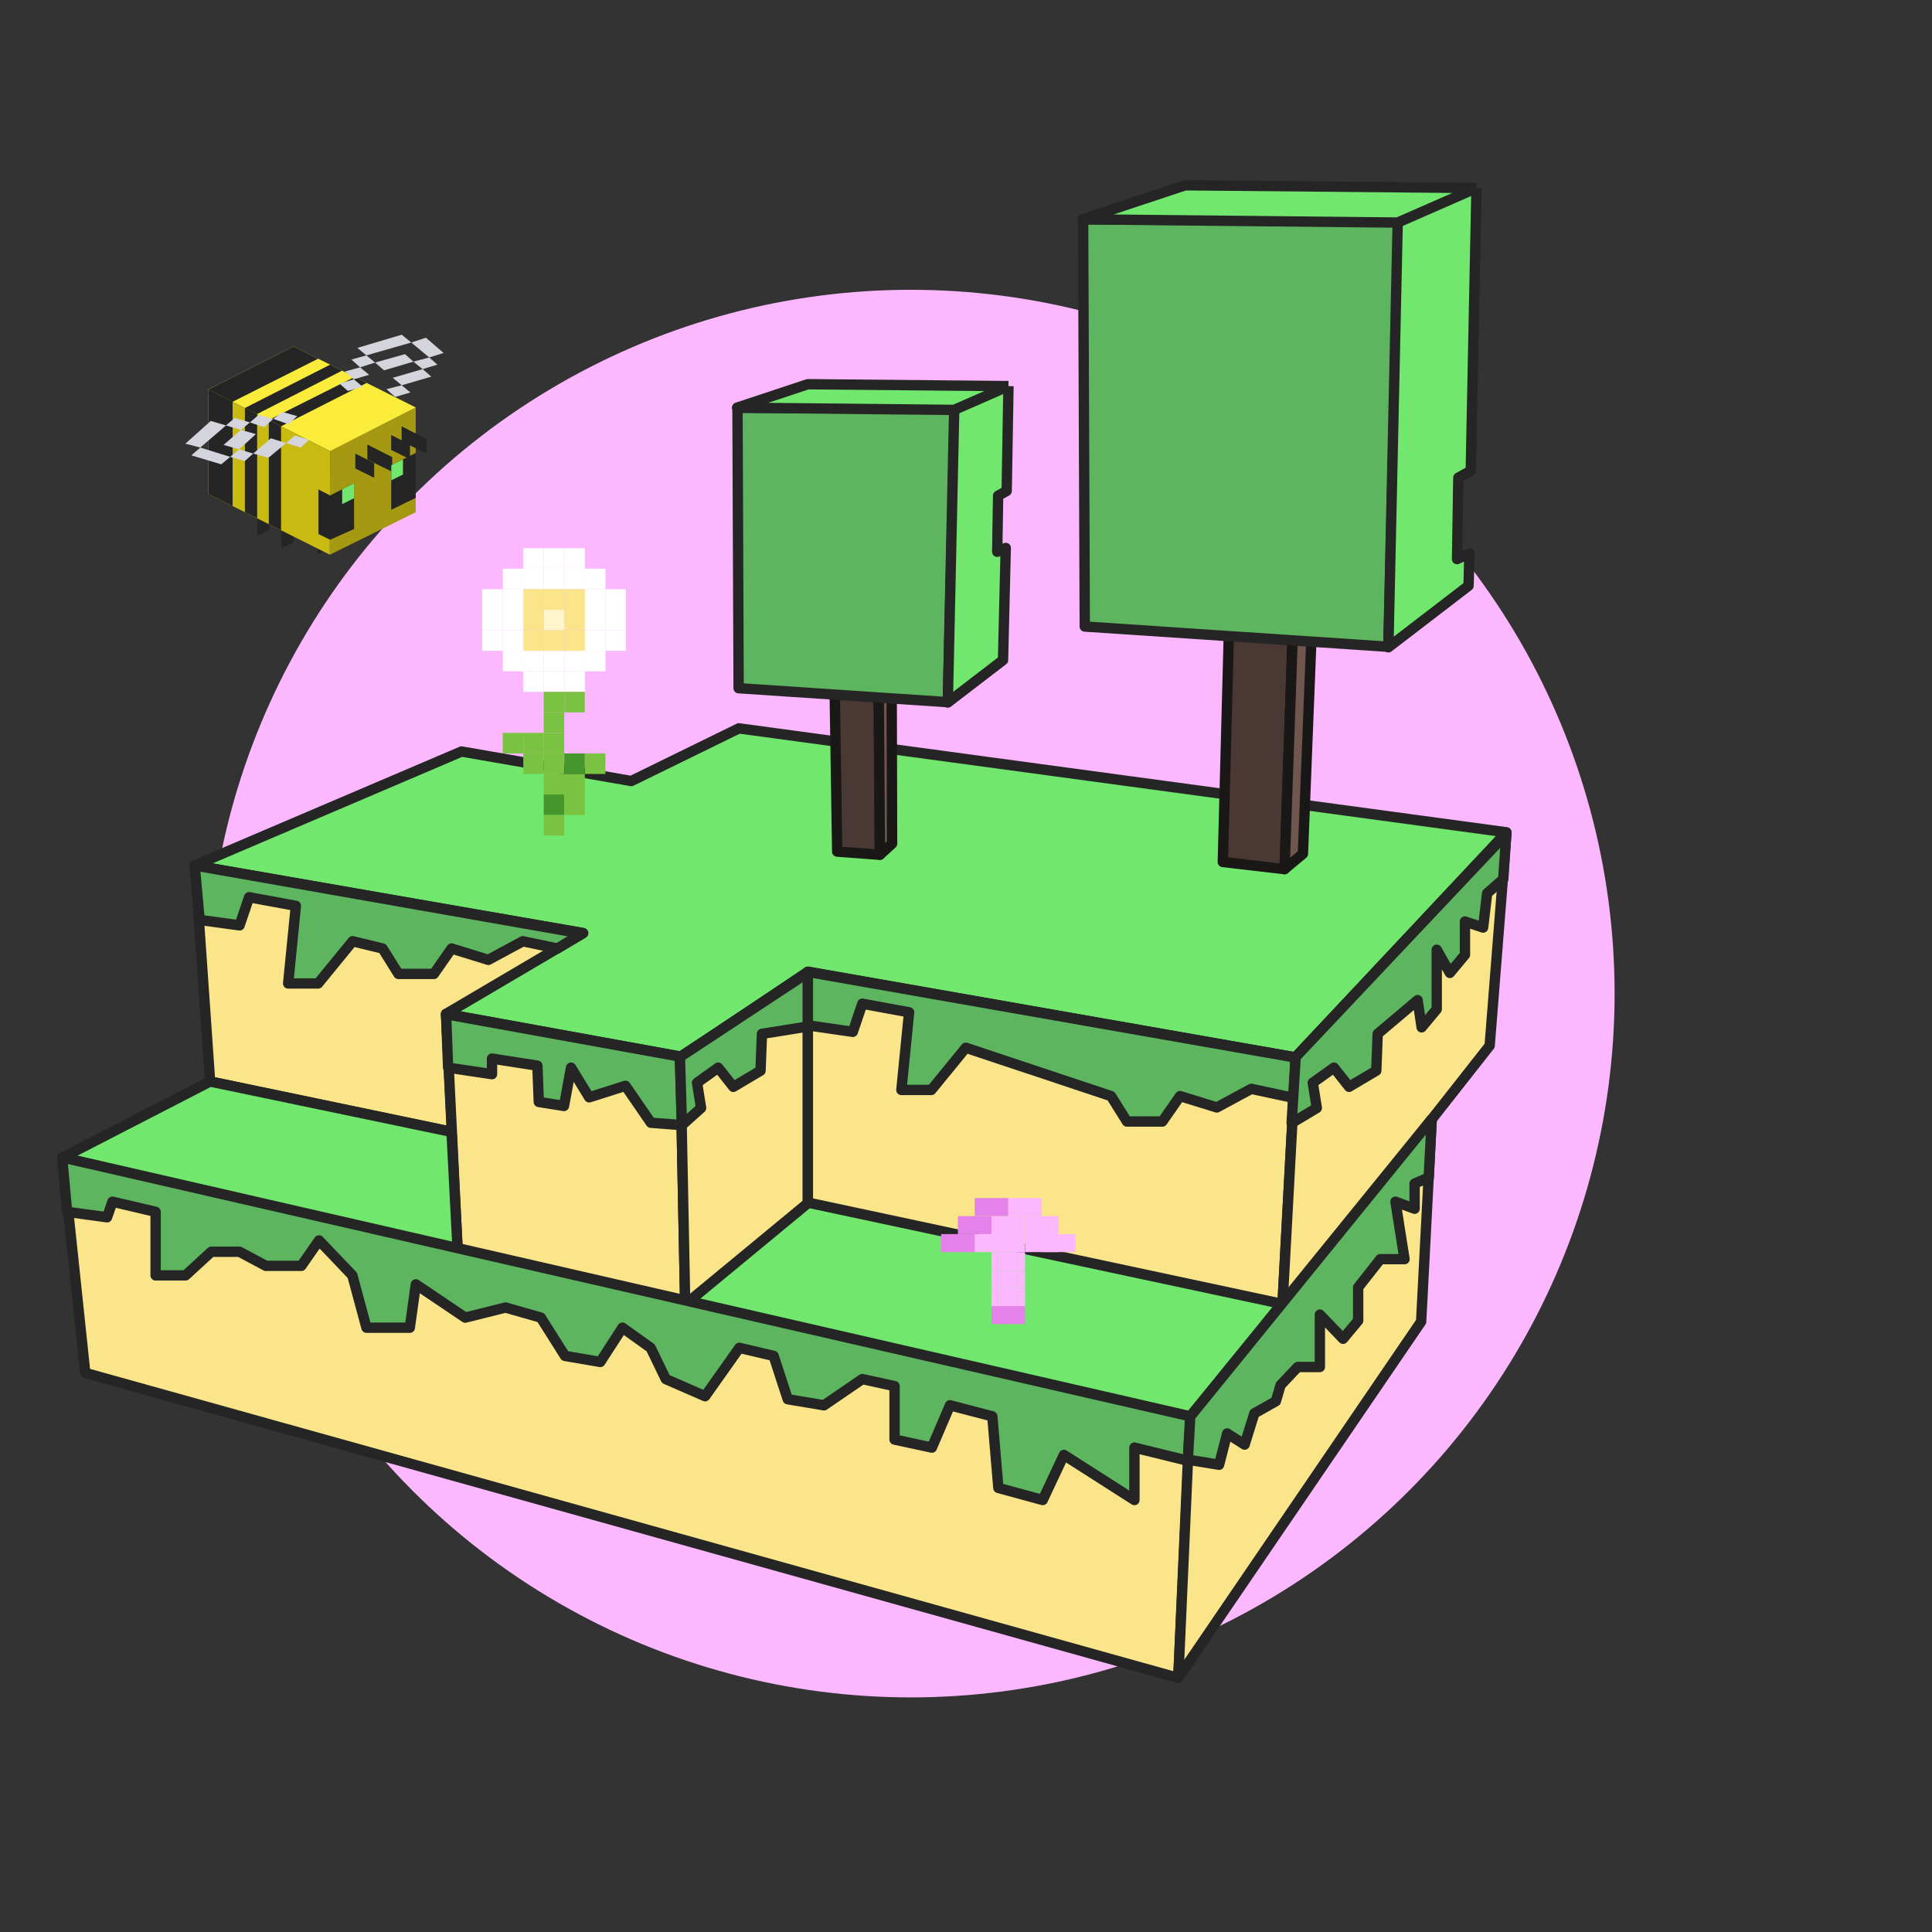 <svg width="280" height="280" viewBox="0 0 280 280" fill="none" xmlns="http://www.w3.org/2000/svg">
<rect x="0" y="0" width="280" height="280" fill="#333333" stroke="none"/>
<circle cx="132" cy="144" r="102" fill="#FCB8FF"/>
<path d="M66.891 108.915L28.21 125.427L84.455 135.228L64.523 146.938L98.665 153.187L117.018 140.886L187.736 153.253L218.326 120.624L107.085 105.56L91.494 113.191L66.891 108.915Z" fill="#71E76E" stroke="#252525" stroke-width="1.5" stroke-linejoin="round"/>
<path d="M30.449 156.741L28.278 125.493L84.524 135.229L64.657 146.939L65.512 164.043L30.449 156.741Z" fill="#FAE58B" stroke="#252525" stroke-width="1.5" stroke-linejoin="round"/>
<path d="M34.723 134.11L28.934 133.321L28.21 125.427L84.368 135.308L80.771 137.465L75.772 136.413L70.772 139.11L65.444 137.465L62.878 141.149H57.747L55.444 137.465L51.103 136.413L46.103 142.531H41.761L42.88 131.282L36.104 130.032L34.723 134.11Z" fill="#5DB560" stroke="#252525" stroke-width="1.5" stroke-linejoin="round"/>
<path d="M66.36 181.934L64.649 146.937L98.594 153.12L99.318 189.762L66.36 181.934Z" fill="#FAE58B" stroke="#252525" stroke-width="1.5" stroke-linejoin="round"/>
<path d="M117.081 175.093L99.319 189.829L98.596 153.253L117.081 140.886V175.093Z" fill="#FAE58B" stroke="#252525" stroke-width="1.5" stroke-linejoin="round"/>
<path d="M71.308 155.677L64.942 154.734L64.649 146.993L98.536 153.128L98.828 163.06L94.332 162.716L90.648 157.364L85.39 159.032L82.761 154.734L81.739 160.285L78.087 159.701L77.881 154.442L71.308 153.42V155.677Z" fill="#5DB560" stroke="#252525" stroke-width="1.5" stroke-linejoin="round"/>
<path d="M110.429 149.835L117.233 148.747V140.859L98.537 153.19L98.83 163.061L101.605 160.578L101.021 156.926L104.088 154.735L106.279 157.51L110.222 155.173L110.429 149.835Z" fill="#5DB560" stroke="#252525" stroke-width="1.5" stroke-linejoin="round"/>
<path d="M185.826 189.764L117.082 175.094V140.82L187.8 153.253L185.826 189.764Z" fill="#FAE58B" stroke="#252525" stroke-width="1.5" stroke-linejoin="round"/>
<path d="M66.364 181.935L9 167.792L30.446 156.74L65.443 164.042L66.364 181.935Z" fill="#71E76E" stroke="#252525" stroke-width="1.5" stroke-linejoin="round"/>
<path d="M123.595 149.543L117.082 148.601V140.859L187.776 153.275L187.484 159.117L181.349 157.803L176.35 160.5L171.021 158.855L168.456 162.539H163.325L161.022 158.855L139.975 151.845L134.975 157.963H130.634L131.752 146.714L124.976 145.464L123.595 149.543Z" fill="#5DB560" stroke="#252525" stroke-width="1.5" stroke-linejoin="round"/>
<path d="M172.414 205.485L99.394 188.974L117.155 174.304L185.834 188.974L172.414 205.485Z" fill="#71E76E" stroke="#252525" stroke-width="1.5" stroke-linejoin="round"/>
<rect x="143.692" y="181.464" width="4.867" height="2.608" fill="#FCB8FF"/>
<rect x="138.826" y="178.854" width="4.867" height="2.608" fill="#FCB8FF"/>
<rect x="138.826" y="176.247" width="4.867" height="2.608" fill="#E582EA"/>
<rect x="136.393" y="178.854" width="4.867" height="2.608" fill="#E582EA"/>
<rect x="143.692" y="178.854" width="4.867" height="2.608" fill="#FCB8FF"/>
<rect x="143.692" y="176.247" width="4.867" height="2.608" fill="#FCB8FF"/>
<rect x="141.267" y="173.637" width="4.867" height="2.608" fill="#E582EA"/>
<rect x="146.126" y="173.637" width="4.867" height="2.608" fill="#FCB8FF"/>
<rect x="148.566" y="178.854" width="4.867" height="2.608" fill="#FCB8FF"/>
<rect x="148.566" y="176.247" width="4.867" height="2.608" fill="#FCB8FF"/>
<rect x="151" y="178.854" width="4.867" height="2.608" fill="#FCB8FF"/>
<rect x="143.692" y="184.068" width="4.867" height="2.608" fill="#FCB8FF"/>
<rect x="143.692" y="186.679" width="4.867" height="2.608" fill="#FCB8FF"/>
<rect x="143.692" y="189.285" width="4.867" height="2.608" fill="#E582EA"/>
<path d="M170.764 243.179L12.357 198.973L9.067 167.791L172.475 206.34L170.764 243.179Z" fill="#FAE58B" stroke="#252525" stroke-width="1.5" stroke-linejoin="round"/>
<path d="M205.962 191.54L170.773 243.136L172.443 205.343L207.475 162.464L205.962 191.54Z" fill="#FAE58B" stroke="#252525" stroke-width="1.5" stroke-linejoin="round"/>
<path d="M215.895 151.543L185.832 189.764L187.806 153.188L218.329 120.69L215.895 151.543Z" fill="#FAE58B" stroke="#252525" stroke-width="1.5" stroke-linejoin="round"/>
<path d="M15.513 176.417L9.724 175.627L9 167.733L172.549 205.271L172.151 211.698L164.41 209.799V217.394L154.186 210.861L151.118 217.394L144.692 215.642L143.815 205.271L137.681 203.665L135.052 209.799L129.647 208.631V200.889L124.973 199.867L119.423 203.665L114.165 202.788L112.12 196.508L107.154 195.339L102.188 202.35L96.491 199.867L94.3 195.339L90.21 192.418L86.997 197.384L81.885 196.508L78.379 190.957L73.267 189.497L67.425 190.957L60.268 186.137L59.391 192.418H53.111L51.066 184.837L46.234 179.772L43.668 183.456H38.537L34.707 181.416H30.617L26.893 184.837H22.552V175.627L16.303 174.16L15.513 176.417Z" fill="#5DB560" stroke="#252525" stroke-width="1.5" stroke-linejoin="round"/>
<path d="M199.46 155.171L199.666 149.833L205.448 144.947L206.033 148.891L208.223 146.261V137.644L210.122 141.003L212.313 138.374V133.554L214.942 134.43L215.527 129.464L217.864 127.419L218.302 120.847L187.775 153.188L187.191 162.766L190.842 160.576L190.258 156.924L193.325 154.733L195.516 157.508L199.46 155.171Z" fill="#5DB560" stroke="#252525" stroke-width="1.5" stroke-linejoin="round"/>
<path d="M184.908 203.08L185.59 200.743L188.073 198.114H191.286V190.519L194.646 194.024L196.836 191.395V186.575L200.05 182.485H203.555L202.241 174.16L205.016 175.182V171.531L207.061 170.654L207.499 162.183L172.495 205.301L172.152 211.552L176.68 212.282L177.848 207.754L180.38 209.361L181.792 204.833L184.908 203.08Z" fill="#5DB560" stroke="#252525" stroke-width="1.5" stroke-linejoin="round"/>
<path d="M186.167 125.961L177.22 124.922L178.156 89.567L187.403 90.6L186.167 125.961Z" fill="#493834" stroke="#191816" stroke-width="1.5" stroke-linejoin="round"/>
<path d="M190.166 89.875L187.403 90.6L186.167 125.96L188.828 123.736L190.166 89.875Z" fill="#6F564F" stroke="#191816" stroke-width="1.5" stroke-linejoin="round"/>
<path d="M156.974 31.78L157.213 90.802L201.219 93.736L202.716 32.098L156.974 31.78Z" fill="#5DB560" stroke="#252525" stroke-width="1.5" stroke-linejoin="round"/>
<path d="M212.836 84.891L201.214 93.812L202.564 32.256L156.899 31.785L171.766 26.851L213.983 27.249L213.153 68.229L211.354 69.23L211.165 81.025L212.956 80.222L212.836 84.891Z" fill="#71E76E"/>
<path d="M213.983 27.249L213.153 68.229L211.354 69.23L211.165 81.025L212.956 80.222L212.836 84.891L201.214 93.812L202.564 32.256M213.983 27.249L171.766 26.851L156.899 31.785L202.564 32.256M213.983 27.249L202.564 32.256" stroke="#252525" stroke-width="1.5" stroke-linejoin="round"/>
<path d="M127.52 123.875L121.332 123.419L120.951 99.059L127.346 99.502L127.52 123.875Z" fill="#493834" stroke="#191816" stroke-width="1.5" stroke-linejoin="round"/>
<path d="M129.228 98.922L127.348 99.501L127.522 123.874L129.289 122.266L129.228 98.922Z" fill="#6F564F" stroke="#191816" stroke-width="1.5" stroke-linejoin="round"/>
<path d="M106.882 59.082L107.047 99.74L137.362 101.761L138.393 59.301L106.882 59.082Z" fill="#5DB560" stroke="#252525" stroke-width="1.5" stroke-linejoin="round"/>
<path d="M145.366 95.666L137.36 101.811L138.29 59.407L106.832 59.082L117.074 55.684L146.156 55.958L145.896 71.152L144.656 71.842L144.526 79.967L145.76 79.414L145.366 95.666Z" fill="#71E76E"/>
<path d="M146.156 55.958L145.896 71.152L144.656 71.842L144.526 79.967L145.76 79.414L145.366 95.666L137.36 101.811L138.29 59.407M146.156 55.958L117.074 55.684L106.832 59.082L138.29 59.407M146.156 55.958L138.29 59.407" stroke="#252525" stroke-width="1.5" stroke-linejoin="round"/>
<rect x="75.833" y="79.446" width="2.975" height="2.975" fill="white"/>
<rect x="75.833" y="97.293" width="2.975" height="2.975" fill="white"/>
<rect x="75.833" y="82.418" width="2.975" height="2.975" fill="white"/>
<rect x="75.833" y="94.317" width="2.975" height="2.975" fill="white"/>
<rect x="75.833" y="85.392" width="2.975" height="2.975" fill="#FAE58B"/>
<rect x="75.833" y="88.37" width="2.975" height="2.975" fill="#FAE58B"/>
<rect x="75.833" y="91.344" width="2.975" height="2.975" fill="#FAE58B"/>
<rect x="72.872" y="82.418" width="2.975" height="2.975" fill="white"/>
<rect x="72.872" y="94.317" width="2.975" height="2.975" fill="white"/>
<rect x="72.872" y="85.392" width="2.975" height="2.975" fill="white"/>
<rect x="72.872" y="88.37" width="2.975" height="2.975" fill="white"/>
<rect x="72.872" y="91.344" width="2.975" height="2.975" fill="white"/>
<rect x="69.889" y="85.392" width="2.975" height="2.975" fill="white"/>
<rect x="69.889" y="88.37" width="2.975" height="2.975" fill="white"/>
<rect x="69.889" y="91.344" width="2.975" height="2.975" fill="white"/>
<rect x="78.815" y="79.446" width="2.975" height="2.975" fill="white"/>
<rect x="78.815" y="97.293" width="2.975" height="2.975" fill="white"/>
<rect x="78.815" y="82.418" width="2.975" height="2.975" fill="white"/>
<rect x="78.815" y="94.317" width="2.975" height="2.975" fill="white"/>
<rect x="78.815" y="85.392" width="2.975" height="2.975" fill="#FAE58B"/>
<rect x="78.815" y="88.37" width="2.975" height="2.975" fill="#FFF5CA"/>
<rect x="78.815" y="91.344" width="2.975" height="2.975" fill="#FAE58B"/>
<rect x="81.799" y="79.446" width="2.975" height="2.975" fill="white"/>
<rect x="81.799" y="97.293" width="2.975" height="2.975" fill="white"/>
<rect x="81.799" y="82.418" width="2.975" height="2.975" fill="white"/>
<rect x="81.799" y="94.317" width="2.975" height="2.975" fill="white"/>
<rect x="81.799" y="85.392" width="2.975" height="2.975" fill="#FAE58B"/>
<rect x="81.799" y="88.37" width="2.975" height="2.975" fill="#FAE58B"/>
<rect x="81.799" y="91.344" width="2.975" height="2.975" fill="#FAE58B"/>
<rect x="84.768" y="82.418" width="2.975" height="2.975" fill="white"/>
<rect x="84.768" y="94.317" width="2.975" height="2.975" fill="white"/>
<rect x="84.768" y="85.392" width="2.975" height="2.975" fill="white"/>
<rect x="84.768" y="88.37" width="2.975" height="2.975" fill="white"/>
<rect x="84.768" y="91.344" width="2.975" height="2.975" fill="white"/>
<rect x="87.743" y="85.392" width="2.975" height="2.975" fill="white"/>
<rect x="87.743" y="88.37" width="2.975" height="2.975" fill="white"/>
<rect x="87.743" y="91.344" width="2.975" height="2.975" fill="white"/>
<rect x="81.783" y="100.269" width="2.975" height="2.975" fill="#7AC342"/>
<rect x="78.801" y="100.269" width="2.975" height="2.975" fill="#7AC342"/>
<rect x="78.801" y="103.246" width="2.975" height="2.975" fill="#7AC342"/>
<rect x="78.801" y="106.214" width="2.975" height="2.975" fill="#7AC342"/>
<rect x="78.801" y="109.193" width="2.975" height="2.975" fill="#7AC342"/>
<rect x="81.783" y="109.193" width="2.975" height="2.975" fill="#45962B"/>
<rect x="78.801" y="115.144" width="2.975" height="2.975" fill="#45962B"/>
<rect x="81.783" y="115.144" width="2.975" height="2.975" fill="#7AC342"/>
<rect x="78.801" y="112.166" width="2.975" height="2.975" fill="#7AC342"/>
<rect x="81.783" y="112.166" width="2.975" height="2.975" fill="#7AC342"/>
<rect x="84.767" y="109.193" width="2.975" height="2.975" fill="#7AC342"/>
<rect x="78.801" y="118.115" width="2.975" height="2.975" fill="#7AC342"/>
<rect x="75.84" y="106.214" width="2.975" height="2.975" fill="#7AC342"/>
<rect x="75.84" y="109.193" width="2.975" height="2.975" fill="#7AC342"/>
<rect x="72.856" y="106.214" width="2.975" height="2.975" fill="#7AC342"/>
<path d="M60.253 74.236V59.054L47.847 65.387L47.803 80.395L60.253 74.236Z" fill="#A59911"/>
<path d="M47.847 65.386L60.253 59.053L42.555 50.204L30.192 56.45L47.847 65.386Z" fill="#FBEB3B"/>
<path d="M42.558 78.57V77.746V76.618H40.779V79.438L42.558 78.57Z" fill="#252525"/>
<path d="M39.054 76.792V75.968V74.84H37.275V77.659L39.054 76.792Z" fill="#252525"/>
<path d="M47.808 79.481V78.657V77.529H46.029V80.349L47.808 79.481Z" fill="#252525"/>
<path d="M30.191 56.445L47.846 65.381L47.802 80.39L30.191 71.584V56.445Z" fill="#C9BA12"/>
<path d="M40.734 76.854V61.782L38.956 60.871V75.966L40.734 76.854Z" fill="#252525"/>
<path d="M35.49 59.139L37.269 60.006V75.102L35.49 74.234V59.139Z" fill="#252525"/>
<path d="M30.199 56.445L33.713 58.224V73.342L30.199 71.584V56.445Z" fill="#252525"/>
<path d="M33.707 58.229L46.113 51.983L42.556 50.204L30.194 56.45L33.707 58.229Z" fill="#252525"/>
<path d="M47.843 52.849L49.578 53.716L37.259 60.006L35.48 59.138L47.843 52.849Z" fill="#252525"/>
<path d="M51.407 54.626L53.142 55.493L40.736 61.783L38.957 60.872L51.407 54.626Z" fill="#252525"/>
<path d="M63.38 52.846L62.209 51.805L59.91 52.413L58.695 51.328L54.357 52.543L53.099 51.502L50.931 52.109L52.188 53.237L49.976 53.844L51.278 54.972L49.195 55.579L50.41 56.664L52.579 56.056L51.278 54.972L53.49 54.321L52.188 53.237L54.357 52.543L55.659 53.67L59.91 52.413L61.254 53.497L56.917 54.755L58.218 55.839L56.006 56.403L57.264 57.531L59.476 56.88L58.218 55.839L62.512 54.581L61.254 53.497L63.38 52.846Z" fill="#D4D4DD"/>
<path d="M62.209 51.807L64.291 51.157L61.732 48.944L59.606 49.639L58.218 48.511L51.798 50.419L53.1 51.504L59.606 49.639L62.209 51.807Z" fill="#D4D4DD"/>
<path d="M43.595 64.866L44.81 63.738L42.727 63.131L41.469 64.215L39.257 63.521L36.698 65.734L34.659 65.126L37.088 62.914L34.919 62.307L36.221 61.222L38.303 61.916L39.604 60.702L41.816 61.483L43.075 60.311L40.949 59.704L39.604 60.702L37.479 60.138L36.221 61.222L34.008 60.572L32.751 61.656L34.919 62.307L32.404 64.476L34.659 65.126L33.358 66.211L35.483 66.818L36.698 65.734L38.91 66.341L41.469 64.215L43.595 64.866Z" fill="#D4D4DD"/>
<path d="M27.727 65.993L32.065 67.295L33.366 66.21L29.028 64.865L32.759 61.656L30.547 61.005L26.86 64.302L29.028 64.865L27.727 65.993Z" fill="#D4D4DD"/>
<path d="M56.696 67.424L60.253 65.645V72.152L56.696 73.887V67.424Z" fill="#252525"/>
<path d="M47.847 71.805L51.317 70.027V76.663L47.847 78.225L46.155 77.401V70.938L47.847 71.805Z" fill="#252525"/>
<path d="M58.204 61.785L61.805 63.607V65.733L58.204 63.954V61.785Z" fill="#252525"/>
<path d="M53.24 64.429L56.841 66.251V68.376L53.24 66.598V64.429Z" fill="#252525"/>
<path d="M56.692 63.043L59.425 64.431V66.557L56.692 65.212V63.043Z" fill="#252525"/>
<path d="M51.494 65.732L54.227 67.121V69.246L51.494 67.901V65.732Z" fill="#252525"/>
<path d="M58.4 68.772V66.58L56.709 67.427V69.617L58.4 68.772Z" fill="#71E76E"/>
<path d="M51.326 72.195V70.026L49.591 70.915V73.064L51.326 72.195Z" fill="#71E76E"/>
</svg>
